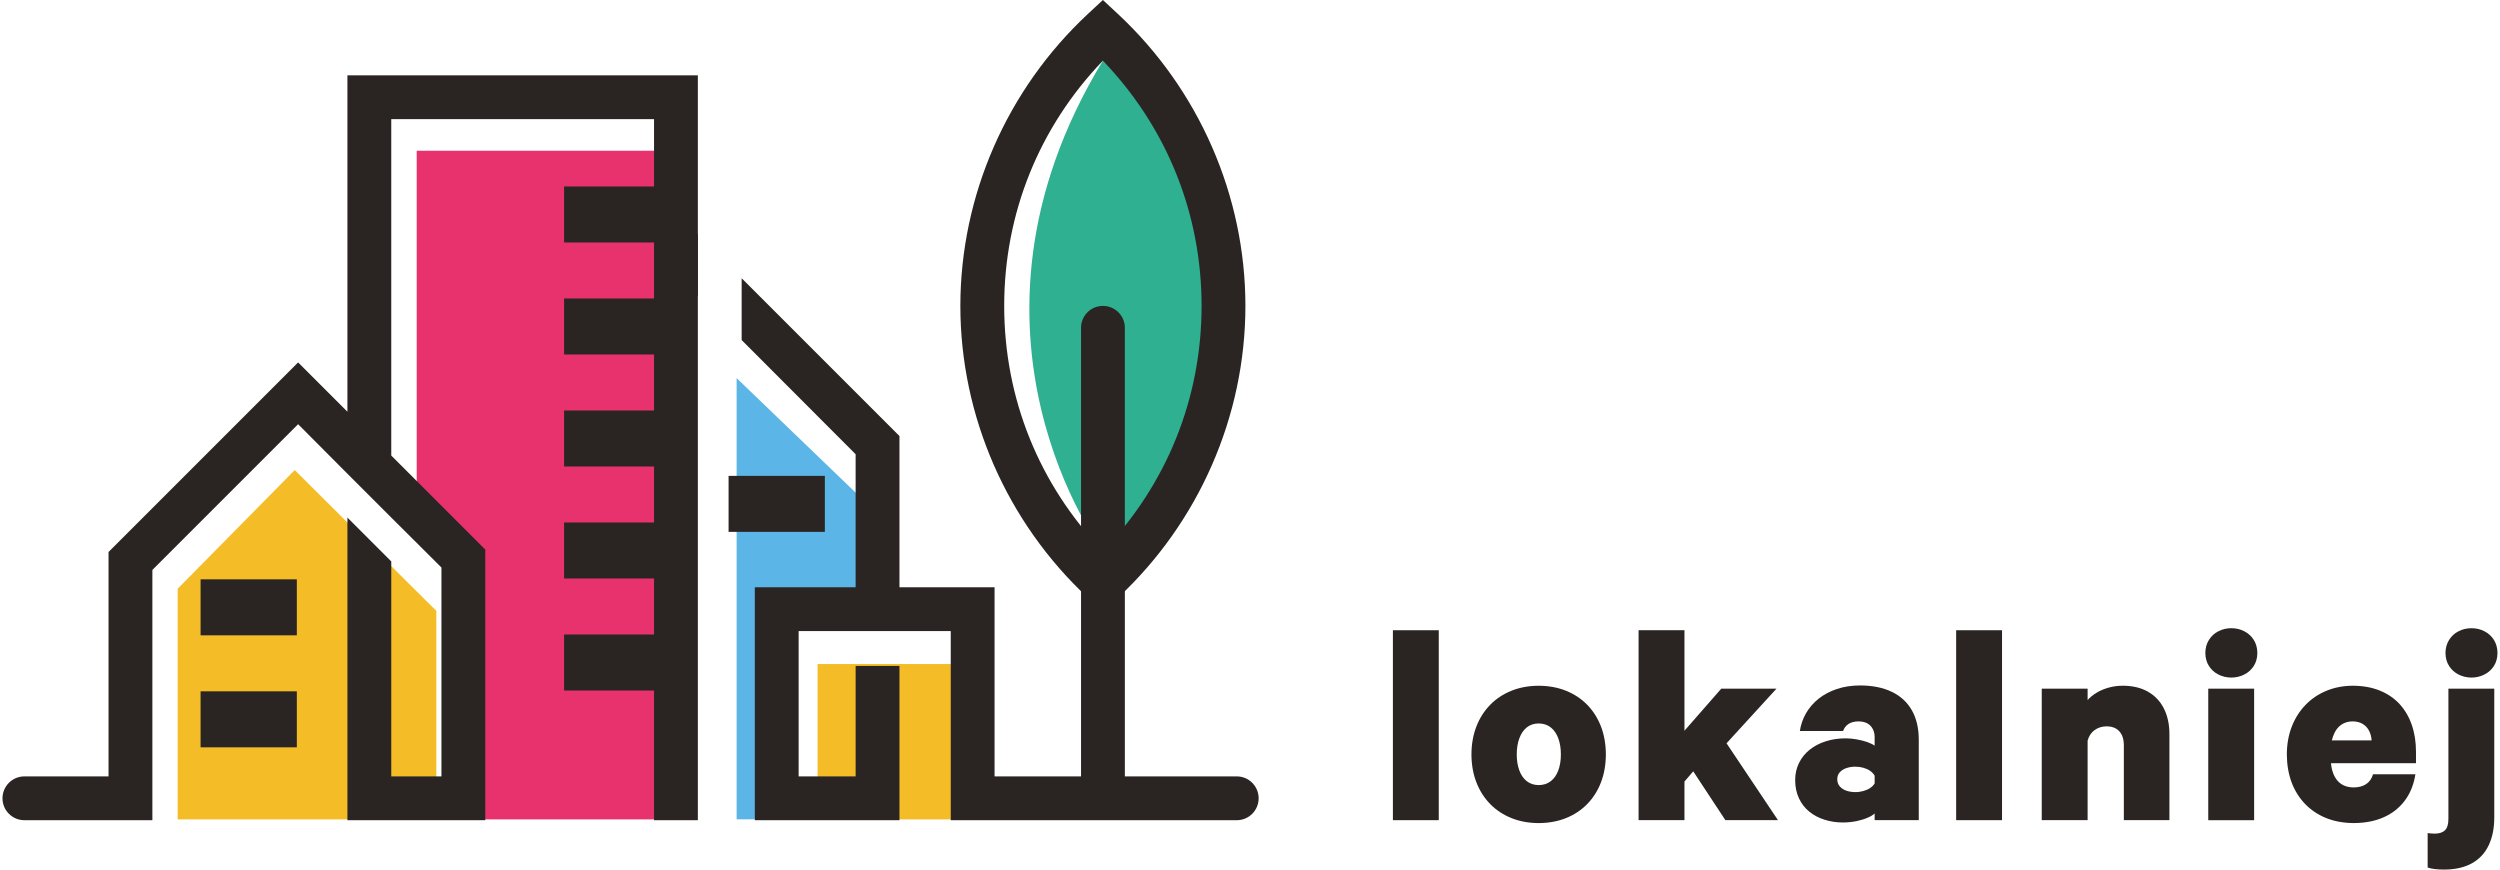<?xml version="1.0" encoding="UTF-8"?>
<svg width="345" height="120" version="1.1" viewBox="0 0 345 120" xmlns="http://www.w3.org/2000/svg">
 <g>
  <path d="m60.216 113.08v-28.776l-2.712-2.696-2.389-2.369-14.44-14.373-16.158 16.381v31.833z" fill="#f4bd27" fill-rule="evenodd"/>
  <path d="m132.23 91.636h-19.403v21.444h19.403z" fill="#f4bd27" fill-rule="evenodd"/>
  <path d="m93.031 20.803v92.275h-29.672v-35.106l-5.855-6.891v-50.278z" fill="#e7326e" fill-rule="evenodd"/>
  <path d="m118.55 68.436v15.25h-12.054v29.38h-4.842v-60.89l11.487 11.058z" fill="#5bb5e6" fill-rule="evenodd"/>
  <path d="m47.943 10.395v46.422l-6.804-6.803-26.16 26.16v30.967h-11.61c-1.671 0-3.026 1.355-3.026 3.026 0 1.67 1.355 3.022 3.026 3.022h17.659v-34.538l20.112-20.11 6.804 6.835 6.05 6.048 6.925 6.897v28.82h-6.925v-29.667l-6.05-6.05v41.765h19.024v-37.349l-12.974-12.974v-46.422h36.262v96.746h6.047v-102.79z" fill="#2a2522" fill-rule="evenodd"/>
  <path d="m137.25 107.14v-26.098h-13.124v-20.868l-21.778-21.775v8.529l15.728 15.756v18.357h-13.911v32.147h19.961v-21.29h-6.05v15.242h-7.865v-20.05h20.992v26.098h39.467c1.67 0 3.022-1.352 3.022-3.022 0-1.671-1.352-3.026-3.023-3.026zm-41.856-75.696-4.265 4.263 5.17 5.172v-8.529z" fill="#2a2522" fill-rule="evenodd"/>
  <path d="m91.13 33.463h-13.286v-7.729h13.286zm0 15.457h-13.286v-7.729h13.286zm0 15.458h-13.286v-7.729h13.286zm0 15.455h-13.286v-7.729h13.286zm0 15.458h-13.286v-7.729h13.286z" fill="#2a2522" fill-rule="evenodd"/>
  <path d="m40.963 87.676h-13.283v-7.728h13.283zm0 15.457h-13.283v-7.729h13.283z" fill="#2a2522" fill-rule="evenodd"/>
  <path d="m113.83 73.399h-13.286v-7.729h13.286z" fill="#2a2522" fill-rule="evenodd"/>
  <path d="m152.2 76.051s-22.834-30.139 0-67.676v-3.513s16.787 15.741 16.787 36.33c0 20.587-16.787 38.641-16.787 38.641z" fill="#2eb091" fill-rule="evenodd"/>
  <path d="m155.23 110.18h-6.048v-64.941c0-1.671 1.352-3.025 3.023-3.025 1.67 0 3.025 1.355 3.025 3.025z" fill="#2a2522" fill-rule="evenodd"/>
  <path d="m152.2 8.374c-8.807 9.175-13.62 21.083-13.62 33.839 0 12.757 4.812 24.662 13.62 33.837 8.803-9.175 13.618-21.081 13.618-33.837 0-12.757-4.815-24.665-13.618-33.839m0 76.049-2.058-1.917c-11.193-10.414-17.612-25.099-17.612-40.293 0-15.192 6.418-29.879 17.609-40.297l2.06-1.917 2.063 1.917c11.187 10.417 17.605 25.104 17.605 40.297 0 15.191-6.418 29.878-17.605 40.293z" fill="#2a2522" fill-rule="evenodd"/>
  <path d="m198.55 86.973h-6.33v26.211h6.33z" fill="#2a2522"/>
  <path d="m221.61 104.11c-8e-3 -1.404-0.228-2.688-0.672-3.844-0.445-1.156-1.077-2.158-1.896-2.998-0.82-0.84-1.794-1.484-2.93-1.941-1.129-0.458-2.393-0.687-3.777-0.693-1.379 0.007-2.628 0.235-3.764 0.693-1.129 0.457-2.111 1.101-2.93 1.941-0.82 0.84-1.459 1.842-1.903 2.998-0.45 1.156-0.672 2.44-0.679 3.844 7e-3 1.404 0.228 2.688 0.679 3.844 0.444 1.156 1.082 2.158 1.903 2.998 0.819 0.839 1.801 1.484 2.93 1.941 1.136 0.458 2.385 0.685 3.764 0.693 1.384-8e-3 2.648-0.235 3.777-0.693 1.136-0.457 2.11-1.102 2.93-1.941 0.819-0.84 1.451-1.842 1.896-2.998 0.444-1.156 0.664-2.44 0.672-3.844m-6.21 0c0 0.84-0.12 1.573-0.357 2.211-0.235 0.632-0.579 1.122-1.034 1.479-0.458 0.355-1.015 0.537-1.674 0.544-0.645-7e-3 -1.197-0.188-1.647-0.544-0.45-0.357-0.786-0.847-1.021-1.479-0.235-0.639-0.357-1.371-0.357-2.211s0.122-1.579 0.357-2.218c0.235-0.639 0.571-1.142 1.021-1.506 0.45-0.363 1.002-0.544 1.647-0.55 0.659 0.007 1.216 0.187 1.674 0.55 0.456 0.363 0.799 0.867 1.034 1.506 0.236 0.639 0.357 1.377 0.357 2.218" fill="#2a2522"/>
  <path d="m238.1 113.18h7.259l-7.097-10.606 6.895-7.541h-7.621l-5.081 5.806v-13.871h-6.33v26.211h6.33v-5.323l1.21-1.412z" fill="#2a2522"/>
  <path d="m264.79 113.18v-11.129c-7e-3 -1.581-0.322-2.925-0.954-4.034s-1.552-1.955-2.755-2.54c-1.204-0.585-2.668-0.879-4.396-0.887-1.169 8e-3 -2.238 0.168-3.199 0.492-0.955 0.322-1.796 0.766-2.514 1.336-0.712 0.572-1.291 1.237-1.734 1.996-0.437 0.76-0.725 1.587-0.859 2.468h5.968c0.14-0.411 0.382-0.733 0.738-0.969 0.35-0.235 0.815-0.355 1.399-0.363 0.51 8e-3 0.929 0.108 1.257 0.302 0.329 0.203 0.57 0.465 0.725 0.794 0.162 0.322 0.235 0.687 0.235 1.083v1.169c-0.249-0.175-0.592-0.343-1.027-0.497-0.43-0.15-0.909-0.271-1.426-0.363-0.524-0.095-1.035-0.148-1.539-0.148-0.995 0-1.916 0.14-2.755 0.409-0.847 0.27-1.587 0.653-2.211 1.157-0.632 0.505-1.124 1.109-1.472 1.821-0.357 0.705-0.532 1.499-0.538 2.38 7e-3 0.961 0.182 1.801 0.532 2.526 0.343 0.733 0.82 1.345 1.431 1.834 0.605 0.492 1.312 0.86 2.104 1.109 0.792 0.25 1.646 0.377 2.548 0.377 0.651-7e-3 1.269-0.068 1.854-0.187 0.584-0.122 1.096-0.282 1.532-0.472 0.437-0.188 0.759-0.383 0.967-0.591v0.927zm-6.088-5.082c-0.135 0.243-0.342 0.458-0.612 0.64-0.262 0.182-0.577 0.315-0.927 0.417-0.357 0.1-0.725 0.155-1.122 0.155-0.424 0-0.827-0.061-1.202-0.182-0.377-0.122-0.685-0.317-0.929-0.579-0.24-0.262-0.362-0.599-0.369-1.015 7e-3 -0.402 0.128-0.732 0.369-0.987 0.243-0.255 0.552-0.444 0.929-0.565 0.375-0.122 0.779-0.18 1.202-0.18 0.397 0 0.766 0.053 1.122 0.154 0.35 0.102 0.665 0.242 0.927 0.43 0.27 0.19 0.477 0.41 0.612 0.665z" fill="#2a2522"/>
  <path d="m276.28 86.973h-6.33v26.211h6.33z" fill="#2a2522"/>
  <path d="m281.76 113.18h6.33v-10.968c0.175-0.633 0.49-1.117 0.961-1.459 0.472-0.343 1.022-0.512 1.659-0.517 0.54 5e-3 0.983 0.112 1.339 0.335 0.35 0.222 0.611 0.524 0.786 0.914 0.168 0.383 0.255 0.827 0.255 1.331v10.364h6.29v-11.896c-5e-3 -1.349-0.262-2.526-0.766-3.514-0.504-0.995-1.237-1.768-2.19-2.313-0.954-0.544-2.104-0.82-3.455-0.827-0.699 0-1.357 0.088-1.969 0.262-0.619 0.168-1.169 0.403-1.659 0.7-0.497 0.297-0.915 0.632-1.25 1.014v-1.573h-6.33z" fill="#2a2522"/>
  <path d="m311.07 95.039h-6.33v18.146h6.33zm0.445-4.919c-7e-3 -0.705-0.175-1.312-0.498-1.821-0.33-0.51-0.759-0.909-1.304-1.184-0.536-0.282-1.136-0.424-1.788-0.424-0.651 0-1.25 0.142-1.788 0.424-0.544 0.275-0.974 0.673-1.297 1.184-0.329 0.509-0.497 1.116-0.504 1.821 7e-3 0.685 0.175 1.284 0.504 1.794 0.323 0.504 0.754 0.894 1.297 1.169 0.537 0.275 1.137 0.417 1.788 0.424 0.652-0.007 1.252-0.148 1.788-0.424 0.545-0.275 0.974-0.665 1.304-1.169 0.323-0.51 0.492-1.109 0.498-1.794" fill="#2a2522"/>
  <path d="m327.48 106.85c-0.188 0.627-0.517 1.083-0.981 1.377-0.47 0.297-1.029 0.438-1.681 0.438-0.914 0-1.641-0.289-2.176-0.854-0.538-0.572-0.862-1.404-0.969-2.493h11.734v-1.573c0-1.359-0.195-2.595-0.579-3.704-0.382-1.116-0.947-2.076-1.687-2.883-0.744-0.806-1.659-1.424-2.735-1.861-1.081-0.438-2.318-0.66-3.709-0.667-1.317 0.007-2.528 0.235-3.637 0.693-1.109 0.457-2.07 1.101-2.883 1.941-0.819 0.84-1.458 1.842-1.908 2.998-0.45 1.157-0.679 2.44-0.685 3.844 7e-3 1.419 0.228 2.701 0.659 3.865 0.437 1.156 1.062 2.15 1.875 2.99 0.807 0.832 1.781 1.479 2.91 1.935 1.13 0.452 2.393 0.679 3.79 0.687 1.579-8e-3 2.965-0.275 4.16-0.814 1.197-0.537 2.163-1.311 2.903-2.311 0.747-1.002 1.224-2.204 1.444-3.61zm-2.782-7.299c0.525 8e-3 0.974 0.122 1.351 0.351 0.375 0.222 0.665 0.537 0.874 0.926 0.208 0.397 0.329 0.84 0.357 1.345h-5.484c0.202-0.855 0.55-1.499 1.041-1.949 0.492-0.444 1.116-0.673 1.862-0.673" fill="#2a2522"/>
  <path d="m344.21 95.039h-6.33v17.985c0 0.74-0.162 1.256-0.485 1.566-0.323 0.309-0.806 0.457-1.451 0.45-0.182 0-0.35-7e-3 -0.51-0.027-0.156-0.013-0.297-0.033-0.418-0.053v4.758c0.283 0.102 0.625 0.175 1.015 0.215 0.39 0.047 0.819 0.068 1.284 0.068 1.506-7e-3 2.768-0.29 3.797-0.86 1.021-0.565 1.793-1.385 2.311-2.461 0.525-1.074 0.787-2.372 0.787-3.899zm0.444-4.919c-7e-3 -0.705-0.175-1.311-0.497-1.821-0.33-0.51-0.76-0.909-1.305-1.184-0.537-0.282-1.134-0.422-1.786-0.422-0.653 0-1.25 0.14-1.788 0.422-0.546 0.275-0.975 0.673-1.297 1.184-0.33 0.51-0.498 1.116-0.505 1.821 7e-3 0.685 0.175 1.284 0.505 1.794 0.322 0.504 0.751 0.894 1.297 1.169 0.537 0.275 1.134 0.418 1.788 0.425 0.652-0.007 1.249-0.15 1.786-0.425 0.545-0.275 0.975-0.665 1.305-1.169 0.322-0.51 0.49-1.109 0.497-1.794" fill="#2a2522"/>
 </g>
</svg>
